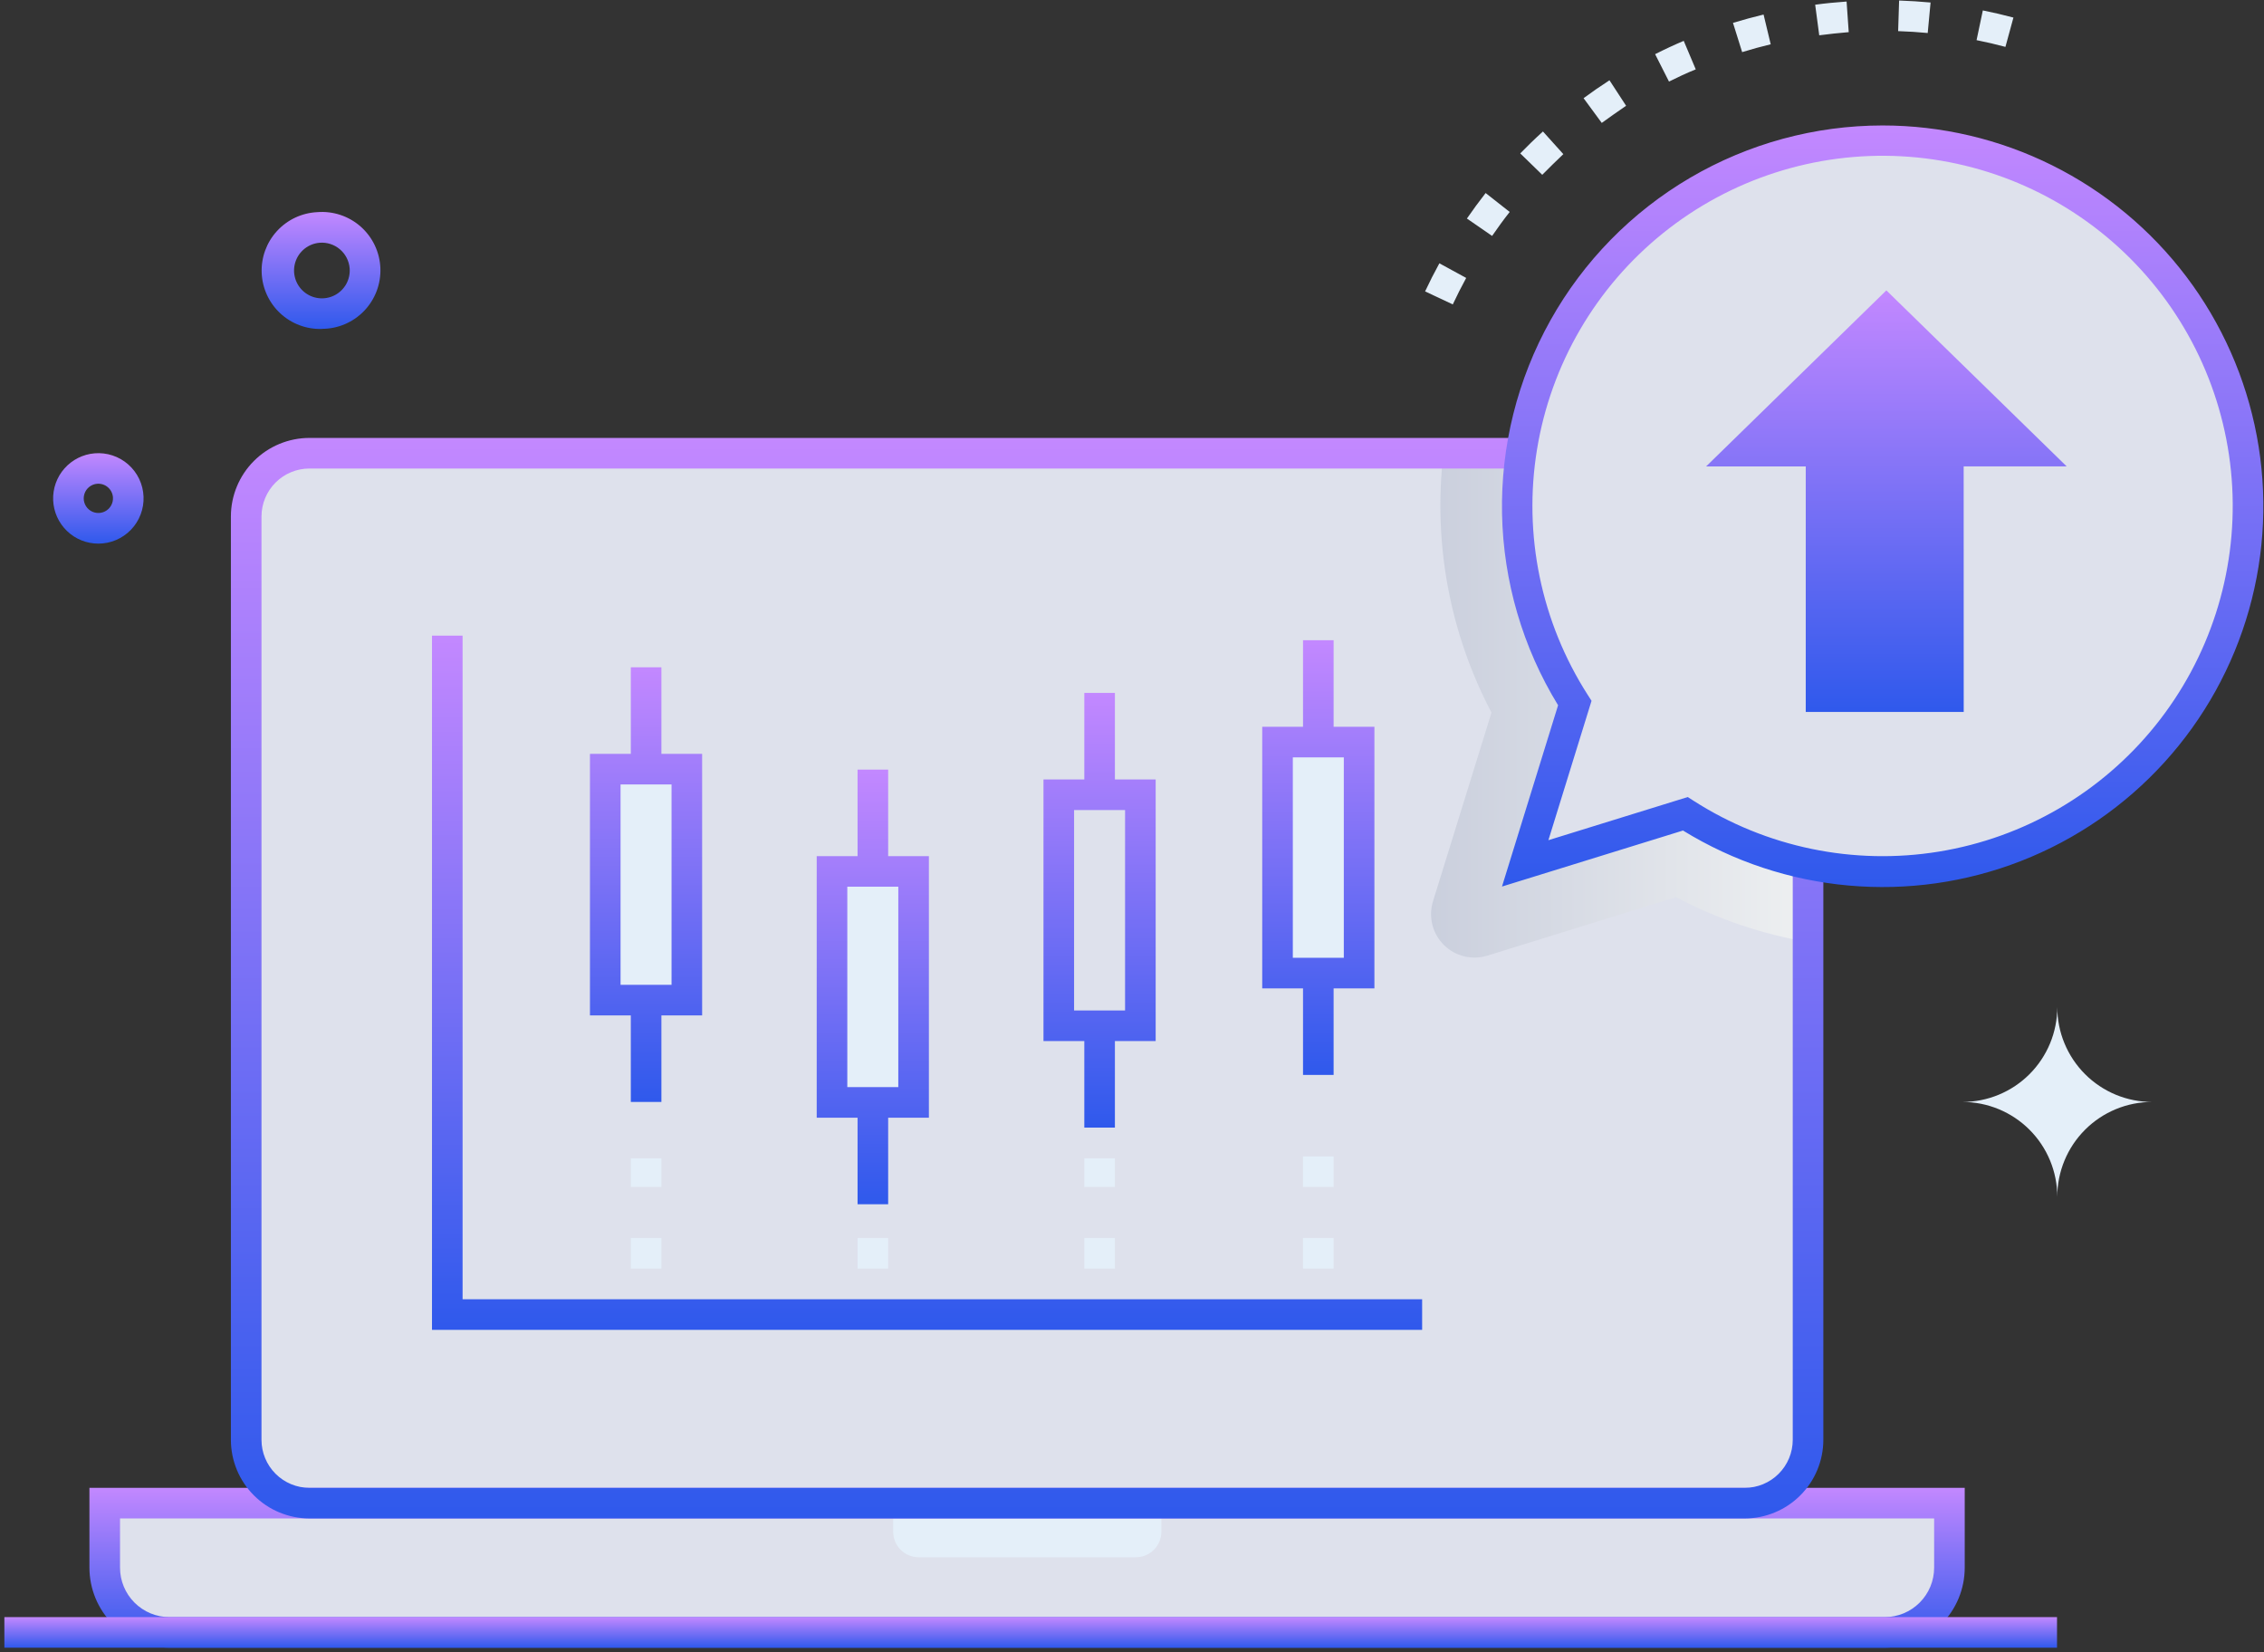<svg width="444" height="324" viewBox="0 0 444 324" fill="none" xmlns="http://www.w3.org/2000/svg">
<rect x="0" y="0" width="444" height="324" fill="#333333" stroke="none"/>
<path d="M342.171 88.873H60.691C53.837 88.873 48.281 94.429 48.281 101.283V282.343C48.281 289.196 53.837 294.753 60.691 294.753H342.171C349.025 294.753 354.581 289.196 354.581 282.343V101.283C354.581 94.429 349.025 88.873 342.171 88.873Z" fill="#DEE1EC"/>
<path d="M354.571 101.273V282.343C354.571 285.632 353.265 288.787 350.94 291.114C348.615 293.441 345.461 294.75 342.171 294.753H60.681C57.392 294.75 54.238 293.441 51.913 291.114C49.587 288.787 48.281 285.632 48.281 282.343V101.273C48.281 97.984 49.588 94.83 51.913 92.504C54.239 90.179 57.393 88.873 60.681 88.873H342.171C345.46 88.873 348.614 90.179 350.939 92.504C353.265 94.83 354.571 97.984 354.571 101.273Z" fill="#DEE1EC"/>
<path d="M354.571 101.273V282.343C354.571 285.632 353.265 288.787 350.94 291.114C348.615 293.441 345.461 294.75 342.171 294.753H60.681C57.392 294.75 54.238 293.441 51.913 291.114C49.587 288.787 48.281 285.632 48.281 282.343V101.273C48.281 97.984 49.588 94.83 51.913 92.504C54.239 90.179 57.393 88.873 60.681 88.873H342.171C345.46 88.873 348.614 90.179 350.939 92.504C353.265 94.83 354.571 97.984 354.571 101.273Z" fill="#DEE1EC"/>
<path d="M339.258 103.603H63.598V279.593H339.258V103.603Z" fill="#DEE1EC"/>
<path d="M369.619 320.102H33.229C29.863 320.102 26.636 318.765 24.256 316.386C21.876 314.006 20.539 310.778 20.539 307.412V294.752H382.309V307.412C382.309 310.778 380.972 314.006 378.592 316.386C376.212 318.765 372.985 320.102 369.619 320.102Z" fill="#DEE1EC"/>
<path d="M222.678 305.362H180.168C178.842 305.362 177.57 304.836 176.632 303.898C175.695 302.96 175.168 301.689 175.168 300.362V294.792H227.758V300.362C227.758 301.026 227.626 301.683 227.37 302.295C227.114 302.906 226.738 303.461 226.265 303.927C225.793 304.392 225.232 304.759 224.616 305.005C224 305.252 223.341 305.373 222.678 305.362Z" fill="#E4EFF9"/>
<path d="M369.619 323.102H33.229C29.069 323.097 25.082 321.442 22.14 318.501C19.199 315.56 17.544 311.572 17.539 307.412V291.752H385.309V307.412C385.306 311.573 383.653 315.562 380.711 318.504C377.769 321.446 373.78 323.1 369.619 323.102ZM23.539 297.752V307.412C23.542 309.982 24.564 312.445 26.38 314.261C28.197 316.078 30.66 317.1 33.229 317.102H369.619C372.188 317.1 374.651 316.078 376.468 314.261C378.285 312.445 379.306 309.982 379.309 307.412V297.752H23.539Z" fill="url(#paint0_linear_8732_36493)"/>
<path style="mix-blend-mode:multiply" d="M354.57 101.272V184.712C345.529 183.184 336.792 180.217 328.69 175.922L291.69 187.392C290.208 187.852 288.629 187.897 287.123 187.525C285.617 187.152 284.241 186.376 283.144 185.279C282.047 184.182 281.27 182.806 280.898 181.3C280.525 179.794 280.571 178.214 281.03 176.732L292.5 139.732C284.294 124.124 281.009 106.395 283.08 88.882H342.18C345.465 88.885 348.615 90.191 350.938 92.514C353.261 94.837 354.568 97.987 354.57 101.272Z" fill="url(#paint1_linear_8732_36493)"/>
<path d="M403.409 317.103H0.859V323.103H403.409V317.103Z" fill="url(#paint2_linear_8732_36493)"/>
<path d="M134.699 150.823H118.719V196.113H134.699V150.823Z" fill="#E4EFF9"/>
<path fill-rule="evenodd" clip-rule="evenodd" d="M123.711 130.853H129.711V147.823H137.699V199.113H129.711V216.082H123.711V199.113H115.699V147.823H123.711V130.853ZM121.699 193.113H131.699V153.823H121.699V193.113Z" fill="url(#paint3_linear_8732_36493)"/>
<path d="M179.167 170.873H163.188V216.163H179.167V170.873Z" fill="#E4EFF9"/>
<path d="M223.628 155.843H207.648V201.133H223.628V155.843Z" fill="#DEE1EC"/>
<path fill-rule="evenodd" clip-rule="evenodd" d="M174.18 150.913H168.18V167.882H160.168V219.172H168.18V236.142H174.18V219.172H182.168V167.882H174.18V150.913ZM176.168 213.172H166.168V173.872H176.168V213.172Z" fill="url(#paint4_linear_8732_36493)"/>
<path fill-rule="evenodd" clip-rule="evenodd" d="M212.648 135.873H218.648V152.843H226.641V204.143H218.648V221.113H212.648V204.143H204.641V152.843H212.648V135.873ZM210.641 198.143H220.641V158.843H210.641V198.143Z" fill="url(#paint5_linear_8732_36493)"/>
<path d="M266.531 145.513H250.551V190.803H266.531V145.513Z" fill="#E4EFF9"/>
<path fill-rule="evenodd" clip-rule="evenodd" d="M255.539 125.542H261.539V142.513H269.539V193.813H261.539V210.783H255.539V193.813H247.539V142.513H255.539V125.542ZM253.539 187.813H263.539V148.513H253.539V187.813Z" fill="url(#paint6_linear_8732_36493)"/>
<path d="M278.899 260.773H84.719V124.643H90.719V254.773H278.899V260.773Z" fill="url(#paint7_linear_8732_36493)"/>
<path d="M129.711 248.762H123.711V242.762H129.711V248.762ZM129.711 232.762H123.711V227.132H129.711V232.762Z" fill="#E4EFF9"/>
<path d="M174.18 242.763H168.18V248.763H174.18V242.763Z" fill="#E4EFF9"/>
<path d="M218.648 248.762H212.648V242.762H218.648V248.762ZM218.648 232.762H212.648V227.132H218.648V232.762Z" fill="#E4EFF9"/>
<path d="M261.539 248.763H255.539V242.763H261.539V248.763ZM261.539 232.763H255.539V226.763H261.539V232.763Z" fill="#E4EFF9"/>
<path d="M284.91 59.693L279.48 57.142C280.35 55.292 281.29 53.432 282.28 51.633L287.54 54.502C286.61 56.203 285.73 57.943 284.91 59.693ZM292.62 46.263L287.68 42.852C288.85 41.163 290.08 39.483 291.35 37.852L296.07 41.562C294.86 43.093 293.72 44.672 292.62 46.263ZM302.44 34.263L298.14 30.082C299.48 28.703 301 27.223 302.59 25.782L306.59 30.223C305.25 31.503 303.86 32.852 302.44 34.292V34.263ZM314.11 24.082L310.56 19.253C312.21 18.032 313.92 16.852 315.64 15.742L318.9 20.742C317.28 21.863 315.67 22.973 314.11 24.113V24.082ZM327.3 15.973L324.59 10.623C326.42 9.693 328.31 8.813 330.2 8.013L332.56 13.602C330.79 14.312 329.02 15.143 327.3 16.003V15.973ZM341.65 10.193L339.86 4.483C341.86 3.883 343.86 3.333 345.86 2.853L347.26 8.683C345.38 9.133 343.49 9.653 341.65 10.223V10.193ZM393.29 9.193C391.43 8.693 389.53 8.253 387.63 7.873L388.86 2.043C390.86 2.443 392.86 2.913 394.86 3.443L393.29 9.193ZM356.77 6.873L355.98 0.923C357.98 0.653 360.08 0.443 362.14 0.303L362.56 6.303C360.63 6.473 358.68 6.663 356.77 6.923V6.873ZM378.05 6.473C376.13 6.293 374.18 6.163 372.25 6.103L372.44 0.103C374.5 0.173 376.57 0.303 378.61 0.493L378.05 6.473Z" fill="#E4EFF9"/>
<path d="M342.171 297.753H60.681C56.597 297.747 52.681 296.122 49.794 293.233C46.907 290.344 45.284 286.427 45.281 282.343V101.273C45.286 97.19 46.911 93.276 49.798 90.389C52.685 87.502 56.599 85.878 60.681 85.873H342.171C346.255 85.878 350.17 87.502 353.058 90.388C355.947 93.275 357.573 97.189 357.581 101.273V282.343C357.576 286.428 355.951 290.344 353.062 293.233C350.173 296.122 346.257 297.747 342.171 297.753ZM60.681 91.873C58.189 91.875 55.8 92.866 54.037 94.629C52.275 96.391 51.284 98.78 51.281 101.273V282.343C51.284 284.836 52.275 287.226 54.037 288.99C55.799 290.754 58.188 291.747 60.681 291.753H342.171C344.666 291.75 347.058 290.758 348.822 288.994C350.586 287.229 351.579 284.837 351.581 282.343V101.273C351.576 98.779 350.583 96.39 348.819 94.628C347.055 92.866 344.664 91.875 342.171 91.873H60.681Z" fill="url(#paint8_linear_8732_36493)"/>
<path d="M308.86 137.872L299.13 169.302L330.54 159.602C345.422 169.133 363.3 172.83 380.741 169.983C398.182 167.136 413.956 157.945 425.034 144.176C436.112 130.407 441.712 113.031 440.759 95.385C439.807 77.739 432.368 61.067 419.872 48.571C407.376 36.075 390.704 28.636 373.058 27.683C355.412 26.731 338.035 32.331 324.267 43.409C310.498 54.486 301.307 70.261 298.46 87.702C295.613 105.143 299.31 123.021 308.84 137.902L308.86 137.872Z" fill="#DEE1EC"/>
<path d="M330.111 162.843L294.561 173.843L305.561 138.293C298.626 126.978 294.832 114.02 294.569 100.751C294.307 87.483 297.584 74.385 304.066 62.804C310.547 51.224 319.998 41.58 331.444 34.866C342.891 28.151 355.92 24.608 369.191 24.602C380.731 24.601 392.115 27.274 402.448 32.412C412.781 37.55 421.783 45.014 428.747 54.216C435.71 63.419 440.446 74.11 442.582 85.451C444.718 96.792 444.196 108.473 441.058 119.579C437.92 130.684 432.25 140.911 424.494 149.456C416.738 158.001 407.107 164.633 396.357 168.83C385.607 173.027 374.031 174.675 362.537 173.644C351.043 172.614 339.944 168.934 330.111 162.893V162.843ZM330.991 156.293L332.161 157.043C346.42 166.175 363.549 169.717 380.261 166.989C396.972 164.261 412.086 155.456 422.7 142.263C433.314 129.071 438.68 112.422 437.768 95.514C436.855 78.606 429.727 62.632 417.754 50.659C405.782 38.686 389.807 31.559 372.9 30.646C355.992 29.733 339.343 35.099 326.151 45.714C312.958 56.328 304.152 71.442 301.424 88.153C298.697 104.864 302.239 121.994 311.371 136.253L312.121 137.423L303.661 164.753L330.991 156.293Z" fill="url(#paint9_linear_8732_36493)"/>
<path d="M354.13 139.602V91.462H334.59L369.94 56.942L405.3 91.452H385.1L385.11 139.602H354.13Z" fill="url(#paint10_linear_8732_36493)"/>
<path d="M63.12 64.502C60.102 64.595 57.169 63.493 54.959 61.435C52.749 59.377 51.441 56.53 51.318 53.513C51.196 50.496 52.269 47.552 54.305 45.322C56.34 43.092 59.174 41.755 62.19 41.602C63.731 41.473 65.282 41.658 66.75 42.144C68.218 42.63 69.572 43.408 70.732 44.432C71.891 45.455 72.831 46.703 73.495 48.099C74.159 49.496 74.534 51.012 74.597 52.557C74.66 54.102 74.409 55.644 73.861 57.09C73.312 58.535 72.476 59.855 71.404 60.969C70.332 62.083 69.045 62.969 67.621 63.573C66.198 64.177 64.667 64.486 63.12 64.483V64.502ZM62.69 47.602C61.614 47.689 60.587 48.093 59.74 48.763C58.893 49.434 58.264 50.34 57.932 51.368C57.6 52.396 57.581 53.499 57.876 54.538C58.172 55.577 58.768 56.505 59.591 57.204C60.414 57.904 61.426 58.344 62.499 58.468C63.572 58.593 64.657 58.397 65.618 57.904C66.58 57.411 67.373 56.645 67.899 55.701C68.424 54.757 68.658 53.679 68.57 52.602C68.45 51.161 67.764 49.826 66.662 48.889C65.561 47.952 64.132 47.489 62.69 47.602Z" fill="url(#paint11_linear_8732_36493)"/>
<path d="M19.279 106.602C16.991 106.6 14.791 105.713 13.142 104.127C11.492 102.542 10.518 100.379 10.425 98.093C10.332 95.806 11.127 93.572 12.643 91.857C14.158 90.143 16.278 89.08 18.559 88.892C19.751 88.794 20.95 88.938 22.085 89.315C23.22 89.692 24.267 90.295 25.163 91.087C26.059 91.879 26.785 92.844 27.299 93.924C27.812 95.004 28.102 96.177 28.151 97.372C28.199 98.567 28.006 99.759 27.582 100.878C27.158 101.996 26.512 103.017 25.683 103.879C24.854 104.741 23.86 105.427 22.759 105.895C21.659 106.363 20.475 106.603 19.279 106.602ZM19.059 94.862C18.493 94.908 17.953 95.12 17.508 95.472C17.063 95.824 16.732 96.3 16.558 96.841C16.383 97.381 16.372 97.961 16.527 98.507C16.683 99.053 16.996 99.541 17.428 99.909C17.86 100.277 18.392 100.508 18.956 100.574C19.52 100.64 20.091 100.537 20.596 100.278C21.101 100.019 21.519 99.617 21.795 99.121C22.072 98.625 22.195 98.058 22.149 97.492C22.085 96.735 21.725 96.033 21.146 95.541C20.567 95.048 19.817 94.804 19.059 94.862Z" fill="url(#paint12_linear_8732_36493)"/>
<path d="M384.859 216.082C389.792 216.082 394.523 218.042 398.012 221.53C401.5 225.018 403.459 229.749 403.459 234.682C403.459 232.24 403.94 229.821 404.875 227.565C405.81 225.308 407.18 223.257 408.907 221.53C410.634 219.803 412.685 218.433 414.941 217.498C417.198 216.564 419.617 216.082 422.059 216.082C419.617 216.082 417.198 215.601 414.941 214.667C412.685 213.732 410.634 212.362 408.907 210.635C407.18 208.907 405.81 206.857 404.875 204.6C403.94 202.344 403.459 199.925 403.459 197.482C403.459 199.925 402.978 202.344 402.044 204.6C401.109 206.857 399.739 208.907 398.012 210.635C396.284 212.362 394.234 213.732 391.977 214.667C389.721 215.601 387.302 216.082 384.859 216.082Z" fill="#E4EFF9"/>
<defs>
<linearGradient id="paint0_linear_8732_36493" x1="201.424" y1="291.752" x2="201.424" y2="323.102" gradientUnits="userSpaceOnUse">
<stop stop-color="#C388FF"/>
<stop offset="1" stop-color="#2F59EC"/>
</linearGradient>
<linearGradient id="paint1_linear_8732_36493" x1="280.63" y1="138.322" x2="354.57" y2="138.322" gradientUnits="userSpaceOnUse">
<stop stop-color="#CACFDD"/>
<stop offset="1" stop-color="#EEF0F1"/>
</linearGradient>
<linearGradient id="paint2_linear_8732_36493" x1="202.134" y1="317.103" x2="202.134" y2="323.103" gradientUnits="userSpaceOnUse">
<stop stop-color="#C388FF"/>
<stop offset="1" stop-color="#2F59EC"/>
</linearGradient>
<linearGradient id="paint3_linear_8732_36493" x1="126.699" y1="130.853" x2="126.699" y2="216.082" gradientUnits="userSpaceOnUse">
<stop stop-color="#C388FF"/>
<stop offset="1" stop-color="#2F59EC"/>
</linearGradient>
<linearGradient id="paint4_linear_8732_36493" x1="171.168" y1="150.913" x2="171.168" y2="236.142" gradientUnits="userSpaceOnUse">
<stop stop-color="#C388FF"/>
<stop offset="1" stop-color="#2F59EC"/>
</linearGradient>
<linearGradient id="paint5_linear_8732_36493" x1="215.641" y1="135.873" x2="215.641" y2="221.113" gradientUnits="userSpaceOnUse">
<stop stop-color="#C388FF"/>
<stop offset="1" stop-color="#2F59EC"/>
</linearGradient>
<linearGradient id="paint6_linear_8732_36493" x1="258.539" y1="125.542" x2="258.539" y2="210.783" gradientUnits="userSpaceOnUse">
<stop stop-color="#C388FF"/>
<stop offset="1" stop-color="#2F59EC"/>
</linearGradient>
<linearGradient id="paint7_linear_8732_36493" x1="181.809" y1="124.643" x2="181.809" y2="260.773" gradientUnits="userSpaceOnUse">
<stop stop-color="#C388FF"/>
<stop offset="1" stop-color="#2F59EC"/>
</linearGradient>
<linearGradient id="paint8_linear_8732_36493" x1="201.431" y1="85.873" x2="201.431" y2="297.753" gradientUnits="userSpaceOnUse">
<stop stop-color="#C388FF"/>
<stop offset="1" stop-color="#2F59EC"/>
</linearGradient>
<linearGradient id="paint9_linear_8732_36493" x1="369.213" y1="24.602" x2="369.213" y2="173.943" gradientUnits="userSpaceOnUse">
<stop stop-color="#C388FF"/>
<stop offset="1" stop-color="#2F59EC"/>
</linearGradient>
<linearGradient id="paint10_linear_8732_36493" x1="369.945" y1="56.942" x2="369.945" y2="139.602" gradientUnits="userSpaceOnUse">
<stop stop-color="#C388FF"/>
<stop offset="1" stop-color="#2F59EC"/>
</linearGradient>
<linearGradient id="paint11_linear_8732_36493" x1="62.958" y1="41.562" x2="62.958" y2="64.508" gradientUnits="userSpaceOnUse">
<stop stop-color="#C388FF"/>
<stop offset="1" stop-color="#2F59EC"/>
</linearGradient>
<linearGradient id="paint12_linear_8732_36493" x1="19.288" y1="88.862" x2="19.288" y2="106.602" gradientUnits="userSpaceOnUse">
<stop stop-color="#C388FF"/>
<stop offset="1" stop-color="#2F59EC"/>
</linearGradient>
</defs>
</svg>
